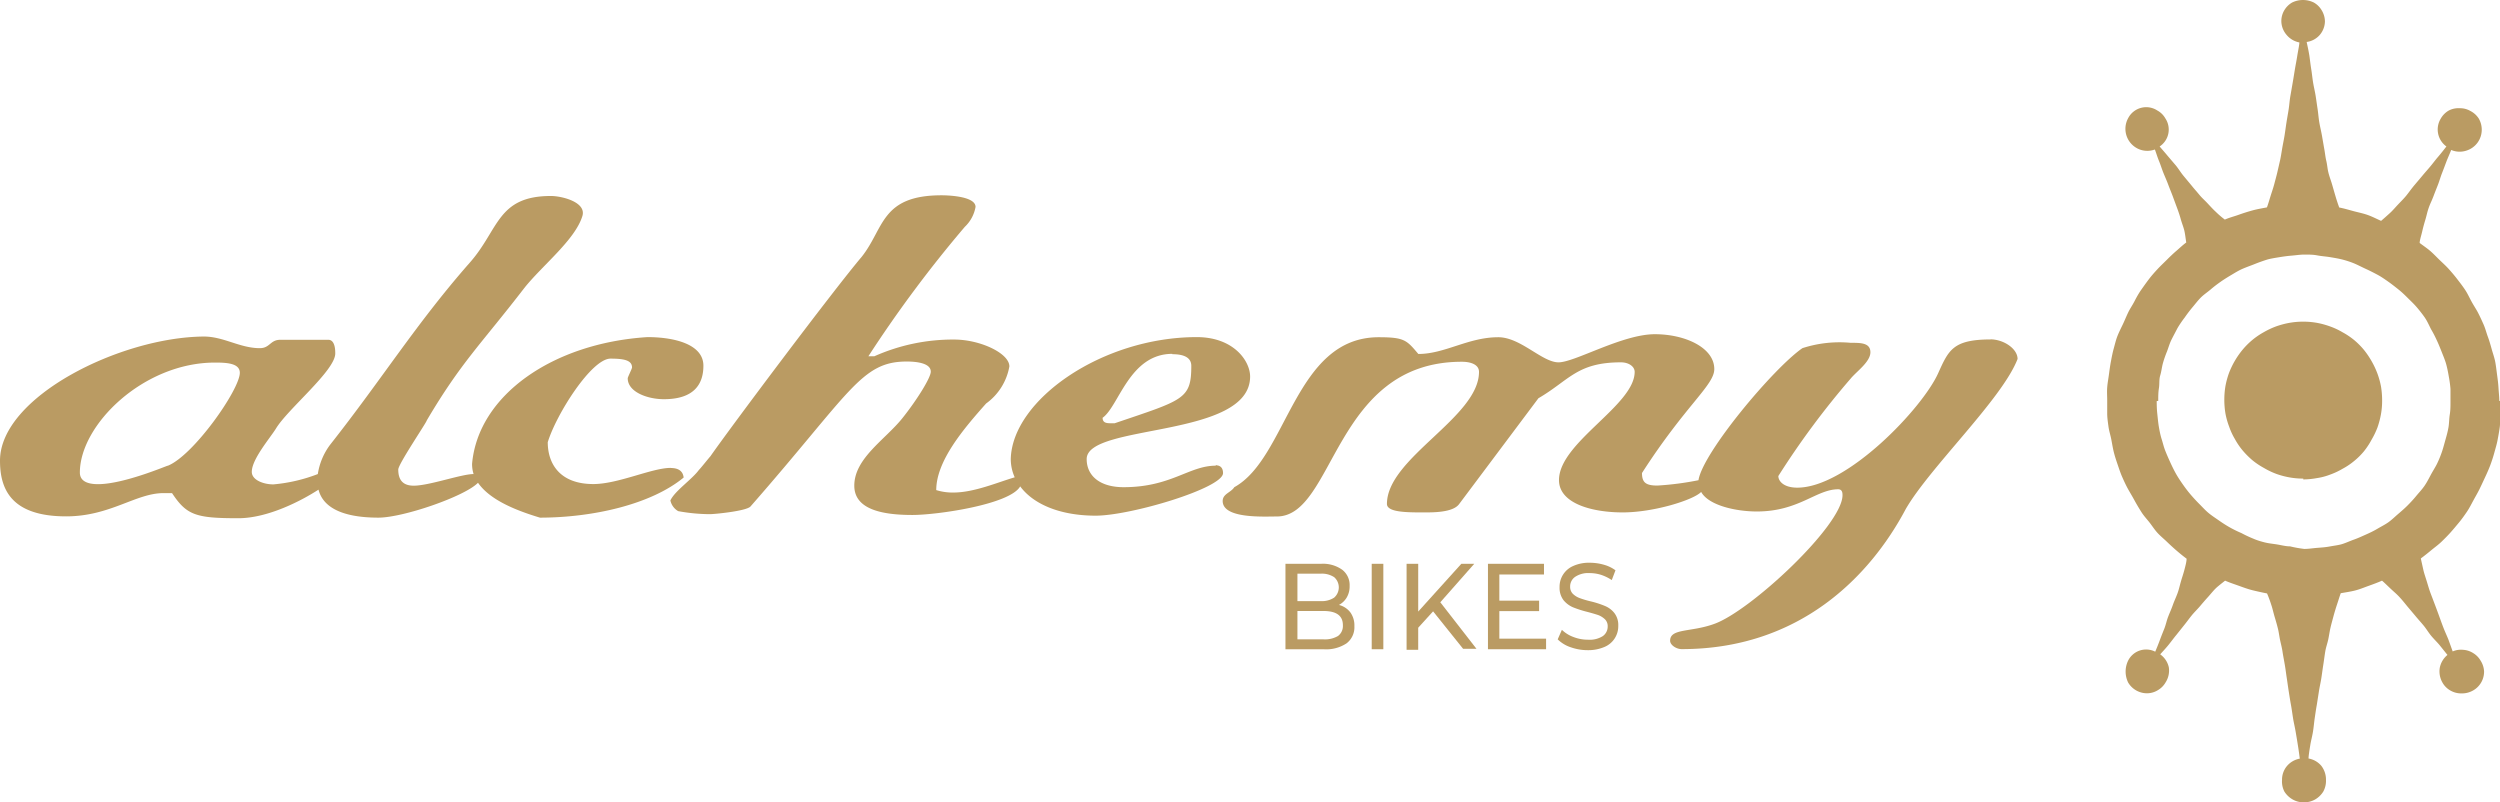 <svg xmlns="http://www.w3.org/2000/svg" viewBox="0 0 215.06 69.02"><defs><style>.cls-1{fill:rgba(186,155,99, 1);}</style></defs><g id="Layer_2" data-name="Layer 2"><g id="Layer_1-2" data-name="Layer 1"><path class="cls-1" d="M215,34.49h0c0-.38-.05-.76-.07-1.13s-.07-.74-.12-1.11-.09-.75-.16-1.12-.2-.72-.3-1.08-.2-.72-.33-1.07-.22-.72-.37-1.06-.31-.69-.47-1-.39-.65-.58-1-.33-.67-.55-1-.44-.61-.67-.91-.47-.58-.72-.86-.53-.53-.8-.79-.53-.54-.81-.78-.6-.45-.9-.68c0-.23.12-.57.22-1s.16-.63.27-1,.16-.65.28-1,.27-.63.41-1,.26-.67.39-1,.23-.7.35-1,.27-.71.38-1,.32-.75.41-1a1.85,1.85,0,0,0,1.33.05,1.88,1.88,0,0,0,1.3-1.8,1.91,1.91,0,0,0-.25-.94,1.84,1.84,0,0,0-.72-.66,1.78,1.78,0,0,0-.92-.24,1.81,1.81,0,0,0-.95.2,1.86,1.86,0,0,0-.69.7,1.8,1.8,0,0,0,.49,2.39c-.15.19-.39.51-.69.86s-.43.54-.68.84-.47.54-.7.82l-.7.83c-.25.3-.46.6-.66.85s-.48.53-.7.76-.48.54-.71.75-.6.54-.78.69c-.38-.17-.76-.37-1.16-.51s-.81-.22-1.22-.33-.8-.23-1.22-.31c-.09-.24-.2-.56-.33-1s-.18-.63-.29-1-.22-.64-.31-1-.1-.67-.18-1-.11-.67-.17-1-.13-.75-.2-1.15-.16-.75-.23-1.15-.09-.77-.15-1.16-.11-.77-.17-1.15-.16-.78-.22-1.15-.1-.79-.16-1.15-.11-.82-.16-1.16c-.09-.55-.2-1-.23-1.17A1.82,1.82,0,0,0,199.56,3,1.85,1.85,0,0,0,200,1.84a1.9,1.9,0,0,0-.27-.94,1.85,1.85,0,0,0-.68-.68,2.12,2.12,0,0,0-1.88,0,1.88,1.88,0,0,0-.68.69,1.81,1.81,0,0,0-.24.93A1.85,1.85,0,0,0,196.7,3a1.89,1.89,0,0,0,1.1.65c0,.2-.09.61-.18,1.15-.05.34-.13.72-.2,1.14s-.12.75-.19,1.15-.13.76-.2,1.15-.09.77-.15,1.16-.13.76-.19,1.14-.11.79-.17,1.15-.15.79-.21,1.15-.11.7-.18,1-.16.7-.23,1-.18.69-.26,1-.22.71-.31,1-.23.77-.32,1c-.42.08-.84.15-1.24.26s-.81.24-1.2.38-.8.24-1.18.41a7.53,7.53,0,0,1-.77-.66c-.22-.2-.45-.45-.71-.73s-.48-.46-.71-.74-.45-.52-.69-.82l-.69-.83c-.23-.28-.42-.6-.64-.87l-.7-.82c-.28-.34-.54-.63-.7-.82a1.74,1.74,0,0,0,.49-2.42,1.75,1.75,0,0,0-.68-.67,1.75,1.75,0,0,0-2.52.66,1.9,1.9,0,0,0,1,2.69,1.88,1.88,0,0,0,1.3,0c.09.22.2.61.36,1s.23.65.37,1,.28.65.41,1,.27.68.39,1,.26.71.37,1,.24.67.33,1,.24.69.31,1,.12.77.16,1c-.3.22-.57.48-.85.72s-.56.51-.82.77-.54.52-.8.8-.5.55-.73.85-.44.6-.66.91-.4.63-.59,1-.39.64-.56,1-.3.69-.45,1-.33.67-.46,1-.22.72-.32,1.08-.17.73-.24,1.1-.12.74-.17,1.12-.12.73-.15,1.11,0,.75,0,1.13,0,.75,0,1.12.06.76.11,1.13.17.73.24,1.09.13.75.22,1.11.21.72.33,1.07.24.72.39,1.06.31.69.48,1,.38.65.57,1,.37.65.59,1,.46.6.69.89.43.61.68.89.55.52.82.78.54.51.83.76.57.48.88.71c0,.23-.09.59-.2,1s-.19.61-.3,1-.16.65-.29,1-.27.63-.4,1-.27.66-.4,1-.2.7-.32,1-.28.7-.39,1-.31.8-.4,1a1.73,1.73,0,0,0-2.33.77,2.16,2.16,0,0,0,0,1.88,1.89,1.89,0,0,0,1.63.93,1.8,1.8,0,0,0,.93-.27,1.82,1.82,0,0,0,.67-.68,1.88,1.88,0,0,0,.27-1.29,1.86,1.86,0,0,0-.74-1.11c.16-.19.43-.46.72-.82s.42-.55.66-.84l.67-.84c.23-.28.44-.58.66-.85s.51-.55.72-.8.46-.54.67-.77.47-.56.69-.77.61-.5.79-.65c.39.17.79.3,1.18.44s.79.29,1.2.39.82.19,1.23.27a10.14,10.14,0,0,1,.37,1c.1.29.17.63.28,1s.19.64.28,1,.12.67.19,1,.16.66.21,1,.13.74.2,1.15.11.76.17,1.15.11.77.17,1.15.12.77.19,1.15.12.78.18,1.15.16.78.22,1.14.14.82.19,1.15c.09.54.14,1,.17,1.17a1.9,1.9,0,0,0-1.11.64,1.82,1.82,0,0,0-.42,1.19,1.89,1.89,0,0,0,.2,1,2,2,0,0,0,.71.68,1.86,1.86,0,0,0,.94.25,1.92,1.92,0,0,0,1-.25,2,2,0,0,0,.7-.68,1.91,1.91,0,0,0,.23-1,1.93,1.93,0,0,0-.4-1.21,1.86,1.86,0,0,0-1.1-.63c0-.2.06-.61.15-1.15.05-.34.16-.72.23-1.15s.09-.75.15-1.16.11-.76.18-1.15l.18-1.15c.06-.39.15-.77.21-1.15s.11-.79.17-1.16.11-.8.17-1.15.18-.68.25-1,.12-.69.19-1,.18-.7.26-1,.2-.7.3-1,.24-.75.33-1c.4-.07.82-.13,1.22-.23s.78-.26,1.17-.4.78-.28,1.16-.45c.18.15.43.4.75.7s.49.43.75.71.43.5.66.78l.7.83c.22.27.47.54.71.83s.42.6.64.87.52.56.73.81l.69.86a1.91,1.91,0,0,0-.66,1.1,1.94,1.94,0,0,0,.22,1.26,1.79,1.79,0,0,0,.69.7,1.85,1.85,0,0,0,.95.25,1.93,1.93,0,0,0,1-.25,1.86,1.86,0,0,0,.95-1.65,1.89,1.89,0,0,0-.3-.92,1.81,1.81,0,0,0-.64-.65,1.79,1.79,0,0,0-.86-.28,1.75,1.75,0,0,0-.9.14l-.36-1c-.12-.31-.28-.64-.42-1s-.25-.67-.37-1-.25-.68-.37-1-.27-.71-.38-1-.22-.67-.32-1-.23-.69-.3-1-.18-.8-.22-1c.31-.23.61-.47.9-.71s.6-.46.87-.72.54-.53.79-.81.49-.57.73-.86.46-.6.67-.91.38-.65.57-1,.37-.65.54-1,.32-.68.47-1,.31-.68.43-1,.25-.71.35-1.08.21-.72.28-1.09.14-.74.19-1.12,0-.75.06-1.12.07-.75.07-1.13m-29.51,0c0-.37,0-.74.06-1.1s0-.73.11-1.09.14-.73.24-1.08a9.07,9.07,0,0,1,.35-1c.13-.35.23-.7.38-1s.34-.65.52-1a9.13,9.13,0,0,1,.62-.91q.31-.45.66-.87c.24-.28.46-.58.72-.84s.57-.46.85-.7.57-.46.87-.67.61-.4.93-.59.62-.38,1-.54.68-.26,1-.39.69-.26,1-.36.72-.16,1.08-.22.72-.11,1.09-.14.73-.09,1.1-.09.74,0,1.1.07.73.09,1.09.15.73.12,1.08.21.71.21,1,.33.67.32,1,.47.66.32,1,.5.62.38.92.59.59.44.88.67.55.48.81.74.53.51.77.79.47.57.68.87.36.64.54,1a10.11,10.11,0,0,1,.52,1c.16.34.29.67.42,1s.28.68.37,1,.17.71.23,1.07a10,10,0,0,1,.15,1.1c0,.36,0,.73,0,1.1s0,.73-.06,1.1-.05.73-.11,1.09-.16.72-.26,1.07-.19.71-.31,1.06-.26.69-.41,1-.37.64-.56,1-.34.65-.55.95-.47.57-.7.85-.48.55-.74.81-.54.5-.82.74-.54.5-.84.71-.63.37-.95.56-.64.34-1,.5-.66.3-1,.42-.68.28-1,.38-.71.14-1.08.21-.72.09-1.09.12-.73.09-1.1.09A10,10,0,0,1,197,47c-.37,0-.73-.1-1.09-.16s-.73-.09-1.09-.18-.71-.2-1-.33a10.07,10.07,0,0,1-1-.47,10,10,0,0,1-1-.49c-.32-.18-.63-.38-.93-.59s-.61-.41-.89-.64-.53-.51-.79-.77-.51-.53-.75-.81-.46-.57-.67-.87-.42-.61-.6-.93-.34-.65-.5-1-.3-.67-.43-1-.21-.69-.31-1-.18-.71-.24-1.07-.09-.73-.13-1.09-.05-.73-.05-1.1"/><path class="cls-1" d="M198.13,41.24a6.45,6.45,0,0,0,1.17-.11,5.31,5.31,0,0,0,1.14-.3,6.12,6.12,0,0,0,1.07-.5,5.89,5.89,0,0,0,1-.67,6,6,0,0,0,.84-.83,6.38,6.38,0,0,0,.66-1,6.89,6.89,0,0,0,.51-1.06,7.35,7.35,0,0,0,.3-1.14,6.45,6.45,0,0,0,.1-1.17,7.4,7.4,0,0,0-.09-1.17,6.81,6.81,0,0,0-.31-1.14,7,7,0,0,0-.5-1.07,7.23,7.23,0,0,0-.68-1,6.51,6.51,0,0,0-.83-.83,6.35,6.35,0,0,0-1-.67,6.12,6.12,0,0,0-1.07-.5,7.09,7.09,0,0,0-1.14-.31,6.89,6.89,0,0,0-2.34,0,7.35,7.35,0,0,0-1.14.3,7,7,0,0,0-1.07.5,6.41,6.41,0,0,0-1,.68,6.51,6.51,0,0,0-.83.83,7.19,7.19,0,0,0-1.17,2,7.09,7.09,0,0,0-.31,1.14,7.25,7.25,0,0,0,0,2.34,6.43,6.43,0,0,0,.32,1.14,5.67,5.67,0,0,0,.49,1.06,6,6,0,0,0,.68,1,7.23,7.23,0,0,0,.83.83,6.35,6.35,0,0,0,1,.67,6.57,6.57,0,0,0,1.07.51,6.8,6.8,0,0,0,1.14.3,6.45,6.45,0,0,0,1.17.1"/><path class="cls-1" d="M116.17,52.69a1.92,1.92,0,0,1,.34,1.18,1.74,1.74,0,0,1-.67,1.47,3.17,3.17,0,0,1-2,.51h-3.26V48.5h3.07a2.85,2.85,0,0,1,1.81.51,1.66,1.66,0,0,1,.64,1.39,1.88,1.88,0,0,1-.25,1,1.72,1.72,0,0,1-.67.64A1.77,1.77,0,0,1,116.17,52.69Zm-4.56-3.34v2.36h2a1.93,1.93,0,0,0,1.16-.3,1.17,1.17,0,0,0,0-1.76,1.93,1.93,0,0,0-1.16-.3Zm3.49,5.36a1.07,1.07,0,0,0,.42-.93c0-.81-.55-1.22-1.67-1.22h-2.24V55h2.24A2.22,2.22,0,0,0,115.1,54.71Z"/><path class="cls-1" d="M118,48.5h1v7.35h-1Z"/><path class="cls-1" d="M123.28,52.59,122,54v1.9h-1V48.5h1v4.11l3.71-4.11h1.11l-2.92,3.31,3.11,4h-1.15Z"/><path class="cls-1" d="M133,54.94v.91h-5V48.5h4.82v.92h-3.84v2.25h3.42v.9h-3.42v2.37Z"/><path class="cls-1" d="M135.12,55.68A2.88,2.88,0,0,1,134,55l.36-.82a2.84,2.84,0,0,0,1,.62,3.43,3.43,0,0,0,1.26.23,2.09,2.09,0,0,0,1.26-.31,1,1,0,0,0,.42-.82.83.83,0,0,0-.22-.61,1.7,1.7,0,0,0-.57-.37c-.23-.08-.54-.17-.95-.28a9.32,9.32,0,0,1-1.25-.4,2.17,2.17,0,0,1-.81-.61,1.76,1.76,0,0,1-.34-1.12,1.94,1.94,0,0,1,1.17-1.82,3.29,3.29,0,0,1,1.45-.28,4.39,4.39,0,0,1,1.19.17,3.05,3.05,0,0,1,1,.48l-.32.84a3.74,3.74,0,0,0-.92-.45,3.3,3.3,0,0,0-1-.15,2,2,0,0,0-1.24.33,1,1,0,0,0-.42.84.85.85,0,0,0,.23.61,1.69,1.69,0,0,0,.59.37,8.11,8.11,0,0,0,.94.28,7.9,7.9,0,0,1,1.24.4,2,2,0,0,1,.8.6,1.69,1.69,0,0,1,.34,1.11,1.93,1.93,0,0,1-1.18,1.81,3.55,3.55,0,0,1-1.46.28A4.36,4.36,0,0,1,135.12,55.68Z"/><path class="cls-1" d="M57.7,40.25c-1.63,0-4.51,1.39-6.66,1.39-2.88,0-3.92-1.75-3.92-3.6.74-2.42,3.77-7.19,5.4-7.19,1.18,0,1.85.15,1.85.76,0,.11-.37.83-.37.93,0,1.18,1.7,1.8,3.11,1.8,2.59,0,3.4-1.29,3.4-2.88C60.51,29.61,58,29,55.7,29c-8.14.51-14.57,5-15.09,10.9a2.84,2.84,0,0,0,.13.88c-1.05,0-3.82,1-5.15,1-.81,0-1.33-.37-1.33-1.39,0-.47,2.45-4.07,2.45-4.22,2.95-5,4.62-6.5,8.39-11.39,1.55-1.95,4.38-4.15,5-6.2.36-1.19-1.76-1.72-2.71-1.72-4.64,0-4.46,2.91-7,5.76-4.6,5.24-7.43,9.85-12,15.65a5.61,5.61,0,0,0-1.05,2.51,13.94,13.94,0,0,1-3.83.89c-.81,0-1.85-.36-1.85-1.08,0-1.08,1.55-2.88,2.07-3.71,1-1.68,5.11-5,5.11-6.47,0-.25,0-1.18-.6-1.18H24.12c-.89,0-.89.72-1.77.72-1.71,0-3.11-1-4.81-1C10.36,29,0,34.14,0,39.63c0,2.37.89,4.79,5.69,4.79,3.78,0,6-2,8.37-2h.74c1.26,1.91,2.07,2.16,5.7,2.16,2.56,0,5.47-1.53,6.9-2.46.34,1.36,1.76,2.41,5.16,2.41,2.11,0,7.41-1.82,8.56-3,1,1.44,3.13,2.34,5.33,3,4.51,0,9.55-1.13,12.36-3.45-.07-.61-.52-.82-1.11-.82m-43.27-.2c-.08,0-3.78,1.59-6,1.59-.9,0-1.56-.26-1.56-1,0-4.11,5.47-9.46,11.62-9.46,1,0,2.14.05,2.14.88,0,1.44-4,7.14-6.21,8"/><path class="cls-1" d="M104.65,40a.06.06,0,0,0-.07.06c-2.29,0-3.84,1.85-7.92,1.85-2.07,0-3.18-1-3.18-2.42,0-3.08,14.06-1.75,14.06-7.1,0-1.33-1.41-3.39-4.59-3.39-8.14,0-15.88,5.4-16,10.49a3.86,3.86,0,0,0,.34,1.57c-1.47.43-3.49,1.31-5.27,1.31a4.73,4.73,0,0,1-1.48-.21c0-2.52,2.37-5.29,4.29-7.45a5,5,0,0,0,2-3.19c0-1.13-2.51-2.31-4.74-2.31a16.59,16.59,0,0,0-6.88,1.44h-.51A106.8,106.8,0,0,1,83,19.51a3.08,3.08,0,0,0,.92-1.71c0-1-2.77-1-2.92-1-5.24,0-4.93,2.86-6.88,5.3-2.48,2.93-11.28,14.67-13,17.14-.32.37-.81,1-1,1.19-.59.81-2.07,1.8-2.45,2.62a1.4,1.4,0,0,0,.67.92,15.25,15.25,0,0,0,2.74.26c.37,0,3.11-.26,3.48-.66C73.19,33.72,74.08,31.1,78,31.1c.89,0,2.07.15,2.07.87,0,.52-1.18,2.42-2.44,4-1.48,1.85-4.14,3.45-4.14,5.81,0,2.06,2.44,2.52,5,2.52,2.13,0,8.39-.9,9.27-2.46,1.11,1.5,3.37,2.52,6.5,2.52,3,0,10.95-2.37,10.95-3.66,0-.57-.37-.67-.59-.67m-3.77-9.56c1.11,0,1.63.36,1.63,1,0,2.88-.67,2.93-6.59,4.94h-.37c-.37,0-.67-.06-.67-.47,1.41-1,2.3-5.5,6-5.5"/><path class="cls-1" d="M171.26,29.2c-3.26,0-3.63.92-4.52,2.88-1.33,3-7.84,9.87-12.13,9.87-1.18,0-1.63-.57-1.63-1a70.41,70.41,0,0,1,6.22-8.38c.51-.62,1.7-1.44,1.7-2.27s-.89-.81-1.7-.81a10.34,10.34,0,0,0-4.15.46c-2.51,1.74-8.58,9-8.94,11.36a25.68,25.68,0,0,1-3.53.46c-1,0-1.33-.26-1.33-1.08,3.77-5.86,6.22-7.55,6.22-8.94,0-1.85-2.52-3-5.11-3-2.81,0-6.88,2.42-8.29,2.42s-3.26-2.16-5.18-2.16c-2.59,0-4.59,1.44-6.88,1.44-1-1.18-1.18-1.44-3.41-1.44-7.25,0-7.84,10.38-12.42,12.9-.3.47-1,.57-1,1.19,0,1.54,3.55,1.33,4.66,1.33,5,0,4.88-13.31,15.91-13.31.81,0,1.48.26,1.48.87,0,3.91-7.92,7.4-7.92,11.36,0,.77,1.93.73,3.41.73,1.11,0,2.37-.11,2.81-.73l6.81-9.09c2.66-1.55,3.32-3.09,7.1-3.09.67,0,1.18.36,1.18.82,0,2.88-6.51,6.07-6.51,9.31,0,2,2.81,2.78,5.48,2.78s6.07-1.06,6.75-1.76C147,43.5,149.38,44,151.13,44c3.62,0,5.11-1.91,7-1.91.37,0,.37.36.37.51,0,2.59-7.95,10-11.06,11.08-2,.72-3.77.36-3.77,1.44,0,.36.52.72,1,.72,10.14,0,16.2-6.26,19.27-12.05,2.08-3.6,8.29-9.46,9.62-12.91,0-.87-1.18-1.69-2.36-1.69"/></g></g></svg>

